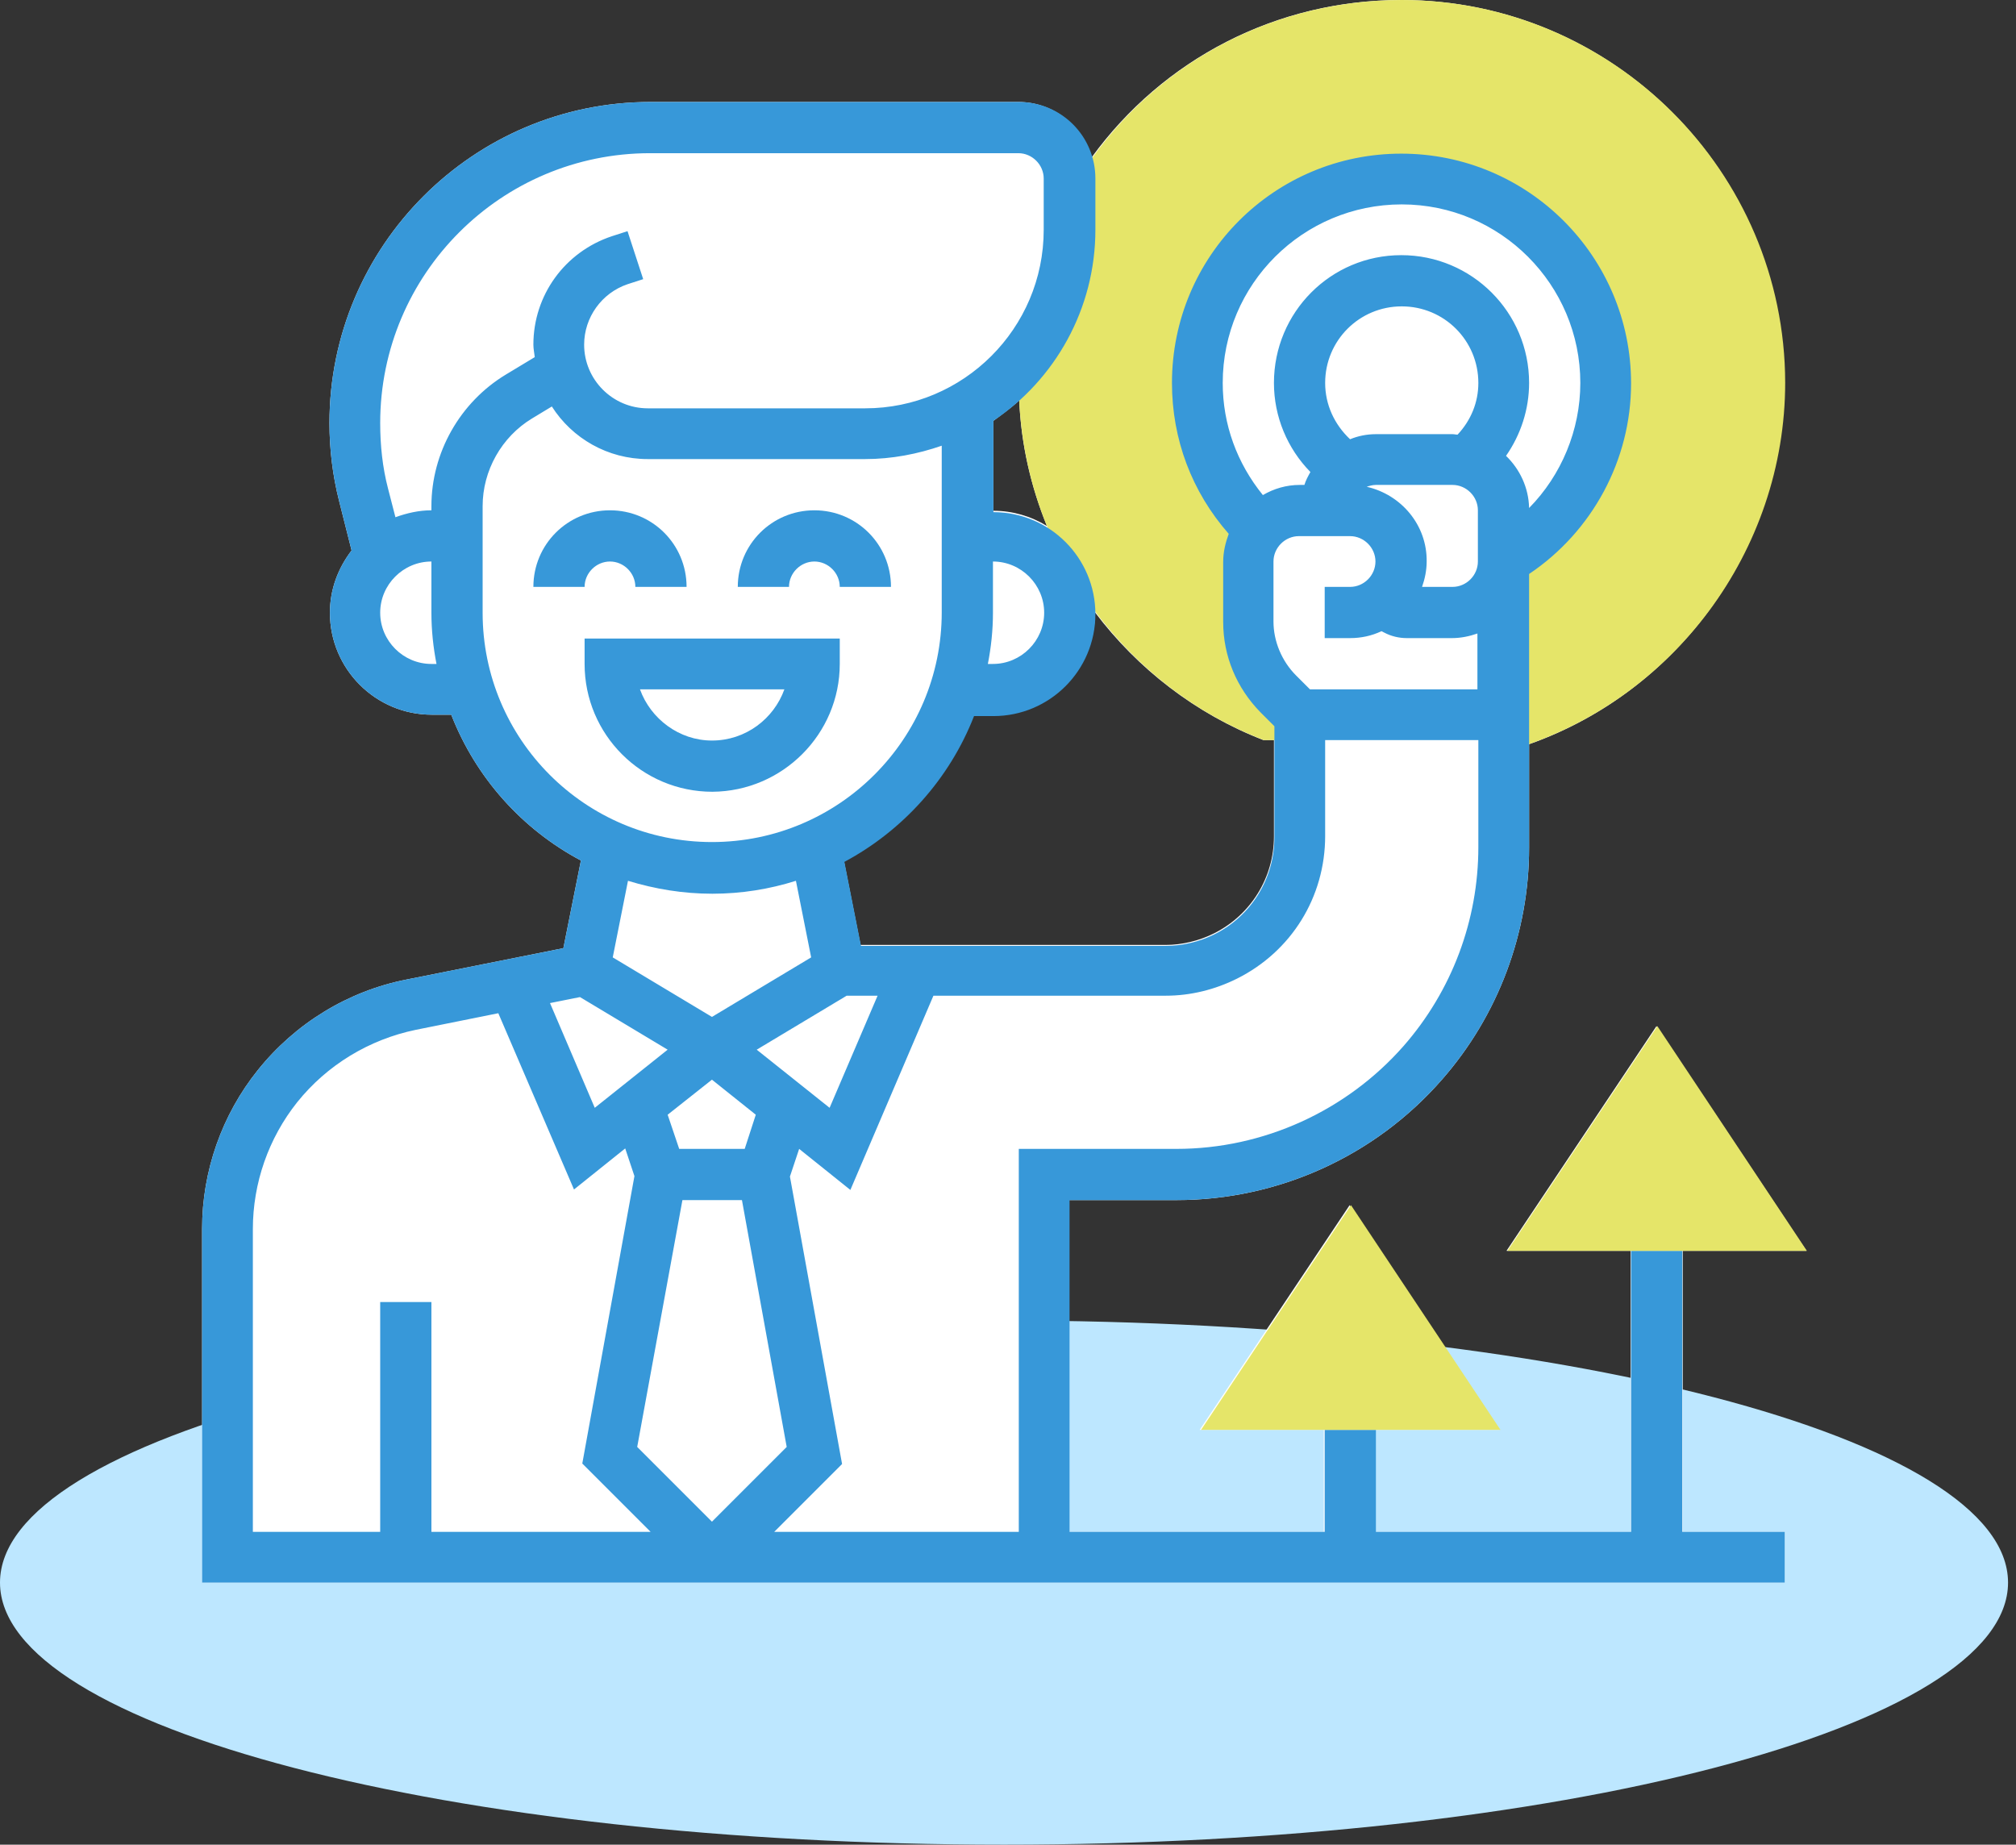 <svg width="153" height="140" viewBox="0 0 153 140" fill="none" xmlns="http://www.w3.org/2000/svg">
<rect x="0" y="0" width="153" height="140" fill="#333333" stroke="none"/>
<g clip-path="url(#clip0)">
<path d="M76.198 140C118.281 140 152.396 131.095 152.396 120.11C152.396 109.125 118.281 100.22 76.198 100.22C34.115 100.22 0 109.125 0 120.11C0 131.095 34.115 140 76.198 140Z" fill="#BDE7FF"/>
<path d="M127.674 94.933H137.094L125.713 77.879L114.332 94.933H123.752V116.258H104.387V108.519H113.807L102.426 91.466L91.046 108.519H100.465V116.258H81.1V91.081H89.295C96.999 91.081 104.352 87.754 109.43 81.941C113.702 77.073 116.048 70.805 116.048 64.327V56.483C127.534 52.421 135.413 41.356 135.413 29.064C135.413 13.027 122.386 0 106.348 0C96.858 0 88.279 4.482 82.851 11.941C82.151 9.525 79.91 7.739 77.284 7.739H49.375C35.928 7.739 25.003 18.664 25.003 32.111C25.003 34.107 25.248 36.103 25.738 38.029L26.683 41.776C25.668 43.107 25.038 44.717 25.038 46.503C25.038 50.775 28.504 54.242 32.776 54.242H34.247C36.103 59.005 39.605 62.926 44.087 65.308L42.756 71.961L30.85 74.342C26.403 75.218 22.411 77.669 19.575 81.206C16.843 84.602 15.338 88.874 15.338 93.252V120.11H135.448V116.258H127.709V94.933H127.674ZM95.878 56.168H96.683V63.487C96.683 66.603 94.932 69.44 92.131 70.84C91.01 71.401 89.715 71.716 88.454 71.716H65.308L64.047 65.343C68.494 62.962 72.031 59.039 73.887 54.277H75.358C79.63 54.277 83.097 50.81 83.097 46.538C83.097 46.503 83.097 46.503 83.097 46.468C86.318 50.74 90.73 54.172 95.878 56.168ZM77.354 30.395C77.494 33.722 78.229 36.908 79.455 39.92C78.264 39.185 76.863 38.764 75.393 38.764V31.936C76.058 31.446 76.723 30.956 77.354 30.395Z" fill="white"/>
<path d="M48.569 52.316H59.53C58.724 54.557 56.588 56.203 54.032 56.203C51.476 56.203 49.375 54.557 48.569 52.316Z" fill="white"/>
<path d="M106.383 0C95.808 0 86.353 5.568 81.206 14.602V17.439C81.206 21.326 79.77 24.862 77.389 27.594C77.354 28.084 77.319 28.574 77.319 29.064C77.319 41.041 84.847 51.896 95.913 56.168H98.644V54.242L96.893 52.456C95.528 51.02 94.757 49.13 94.757 47.134V42.581C94.757 41.671 95.108 40.83 95.633 40.165H95.598C92.691 37.329 90.87 33.407 90.87 29.029C90.87 22.936 94.407 17.649 99.555 15.128C99.66 15.092 99.73 15.023 99.835 14.988C101.061 14.427 102.391 14.007 103.792 13.762C103.967 13.727 104.142 13.692 104.282 13.692C104.982 13.587 105.648 13.552 106.383 13.552C114.927 13.552 121.896 20.485 121.896 29.064C121.896 34.807 118.779 39.815 114.157 42.476V56.974H114.437L114.717 56.904C126.938 53.262 135.483 41.811 135.483 29.029C135.448 13.027 122.386 0 106.383 0Z" fill="#E5E569"/>
<path d="M127.674 116.258V94.932H123.787V116.258H104.422V108.519H100.535V116.258H81.171V91.08H89.295C96.999 91.08 104.352 87.754 109.43 81.941C113.702 77.073 116.048 70.805 116.048 64.327V43.562C120.845 40.34 123.787 34.912 123.787 29.099C123.787 19.47 115.978 11.661 106.348 11.661C96.718 11.661 88.944 19.435 88.944 29.064C88.944 33.337 90.45 37.329 93.252 40.515C93.007 41.181 92.831 41.881 92.831 42.651V47.203C92.831 49.795 93.847 52.211 95.668 54.067L96.718 55.117V63.557C96.718 66.673 94.967 69.51 92.166 70.91C91.046 71.471 89.75 71.786 88.489 71.786H65.343L64.082 65.413C68.529 63.031 72.066 59.109 73.922 54.347H75.393C79.665 54.347 83.132 50.88 83.132 46.608C83.132 42.336 79.665 38.869 75.393 38.869V31.936C80.05 28.819 83.132 23.462 83.132 17.439V13.552C83.132 10.33 80.54 7.739 77.319 7.739H49.375C35.928 7.739 25.003 18.664 25.003 32.111C25.003 34.107 25.248 36.103 25.738 38.029L26.683 41.776C25.668 43.106 25.038 44.717 25.038 46.503C25.038 50.775 28.504 54.242 32.776 54.242H34.247C36.103 59.004 39.605 62.926 44.087 65.308L42.756 71.961L30.85 74.342C26.403 75.218 22.411 77.669 19.575 81.206C16.843 84.602 15.338 88.874 15.338 93.251V120.11H135.448V116.258H127.674ZM99.415 52.316L98.364 51.266C97.279 50.18 96.648 48.674 96.648 47.169V42.616C96.648 41.566 97.524 40.69 98.574 40.69H102.461C103.512 40.69 104.387 41.566 104.387 42.616C104.387 43.667 103.512 44.542 102.461 44.542H100.535V48.429H102.461C103.302 48.429 104.107 48.254 104.842 47.904L105.052 48.009C105.578 48.289 106.173 48.429 106.768 48.429H110.2C110.865 48.429 111.531 48.289 112.126 48.079V52.316H99.415ZM100.57 29.064C100.57 25.843 103.162 23.252 106.383 23.252C109.605 23.252 112.196 25.843 112.196 29.064C112.196 30.535 111.636 31.901 110.62 32.986C110.48 32.986 110.375 32.951 110.235 32.951H104.422C103.722 32.951 103.056 33.091 102.461 33.337C101.271 32.216 100.57 30.71 100.57 29.064ZM103.722 36.943C103.932 36.873 104.177 36.803 104.422 36.803H110.235C111.286 36.803 112.161 37.679 112.161 38.729V42.616C112.161 43.667 111.286 44.542 110.235 44.542H107.924C108.134 43.947 108.274 43.282 108.274 42.616C108.309 39.85 106.348 37.539 103.722 36.943ZM106.383 15.513C113.877 15.513 119.935 21.606 119.935 29.064C119.935 32.636 118.499 36.068 116.048 38.554C116.013 37.013 115.348 35.613 114.297 34.597C115.418 32.986 116.048 31.06 116.048 29.064C116.048 23.707 111.706 19.365 106.348 19.365C100.99 19.365 96.683 23.707 96.683 29.064C96.683 31.621 97.699 34.037 99.45 35.823C99.275 36.138 99.1 36.453 98.995 36.803H98.644C97.629 36.803 96.683 37.083 95.843 37.574C93.882 35.157 92.796 32.216 92.796 29.064C92.796 21.571 98.889 15.513 106.383 15.513ZM93.882 74.272C98.014 72.206 100.57 68.074 100.57 63.452V56.168H112.196V64.292C112.196 69.825 110.2 75.183 106.523 79.385C102.181 84.322 95.878 87.194 89.295 87.194H77.319V116.258H58.759L63.907 111.11L59.95 89.294L60.65 87.194L64.537 90.31L70.84 75.568H88.489C90.345 75.568 92.201 75.112 93.882 74.272ZM56.518 87.194H51.546L50.67 84.602L54.032 81.941L57.359 84.602L56.518 87.194ZM51.791 91.08H56.308L59.705 109.815L54.032 115.488L48.359 109.815L51.791 91.08ZM66.603 75.568L62.961 84.077L57.429 79.665L64.257 75.568H66.603ZM79.245 46.503C79.245 48.639 77.494 50.39 75.358 50.39H74.972C75.218 49.13 75.358 47.834 75.358 46.503V42.616C77.494 42.616 79.245 44.367 79.245 46.503ZM32.741 50.39C30.605 50.39 28.854 48.639 28.854 46.503C28.854 44.367 30.605 42.616 32.741 42.616V46.503C32.741 47.834 32.881 49.13 33.127 50.39H32.741ZM32.741 38.414V38.729C31.796 38.729 30.885 38.939 30.01 39.255L29.45 37.083C29.029 35.473 28.854 33.792 28.854 32.111C28.854 20.8 38.029 11.626 49.34 11.626H77.284C78.334 11.626 79.21 12.501 79.21 13.552V17.439C79.21 24.932 73.117 30.99 65.658 30.99H49.164C46.503 30.99 44.332 28.819 44.332 26.158C44.332 24.092 45.663 22.236 47.624 21.571L48.814 21.186L47.624 17.544L46.433 17.929C42.861 19.119 40.48 22.411 40.48 26.158C40.48 26.473 40.55 26.788 40.585 27.104L38.379 28.434C34.912 30.535 32.741 34.352 32.741 38.414ZM36.628 46.503V38.414C36.628 35.718 38.064 33.161 40.375 31.761L41.881 30.85C43.422 33.267 46.118 34.842 49.164 34.842H65.658C67.689 34.842 69.65 34.457 71.471 33.827V46.468C71.471 56.098 63.662 63.907 54.032 63.907C44.402 63.907 36.628 56.098 36.628 46.503ZM54.067 67.829C56.273 67.829 58.409 67.479 60.405 66.848L61.561 72.661L54.032 77.178L46.503 72.661L47.659 66.848C49.725 67.479 51.861 67.829 54.067 67.829ZM44.017 75.673L50.67 79.665L45.138 84.077L41.741 76.128L44.017 75.673ZM19.19 93.287C19.19 89.785 20.38 86.388 22.551 83.657C24.827 80.82 28.014 78.894 31.551 78.159L37.819 76.898L43.562 90.275L47.449 87.159L48.149 89.26L44.192 111.075L49.375 116.258H32.741V98.819H28.854V116.258H19.19V93.287Z" fill="#3798D9"/>
<path d="M46.293 42.616C47.344 42.616 48.219 43.492 48.219 44.542H52.106C52.106 41.321 49.515 38.729 46.293 38.729C43.072 38.729 40.48 41.321 40.48 44.542H44.367C44.367 43.492 45.243 42.616 46.293 42.616Z" fill="#3798D9"/>
<path d="M61.806 42.616C62.856 42.616 63.732 43.492 63.732 44.542H67.619C67.619 41.321 65.028 38.729 61.806 38.729C58.584 38.729 55.993 41.321 55.993 44.542H59.88C59.88 43.492 60.755 42.616 61.806 42.616Z" fill="#3798D9"/>
<path d="M63.732 50.39V48.464H44.367V50.39C44.367 55.748 48.709 60.09 54.067 60.09C59.39 60.055 63.732 55.713 63.732 50.39ZM48.569 52.316H59.53C58.724 54.557 56.588 56.203 54.032 56.203C51.546 56.203 49.375 54.557 48.569 52.316Z" fill="#3798D9"/>
<path d="M137.129 94.932H114.402L125.783 77.879L137.129 94.932Z" fill="#E5E569"/>
<path d="M113.877 108.519H91.15L102.531 91.466L113.877 108.519Z" fill="#E5E569"/>
</g>
<defs>
<clipPath id="clip0">
<rect width="152.431" height="140" fill="white"/>
</clipPath>
</defs>
</svg>
